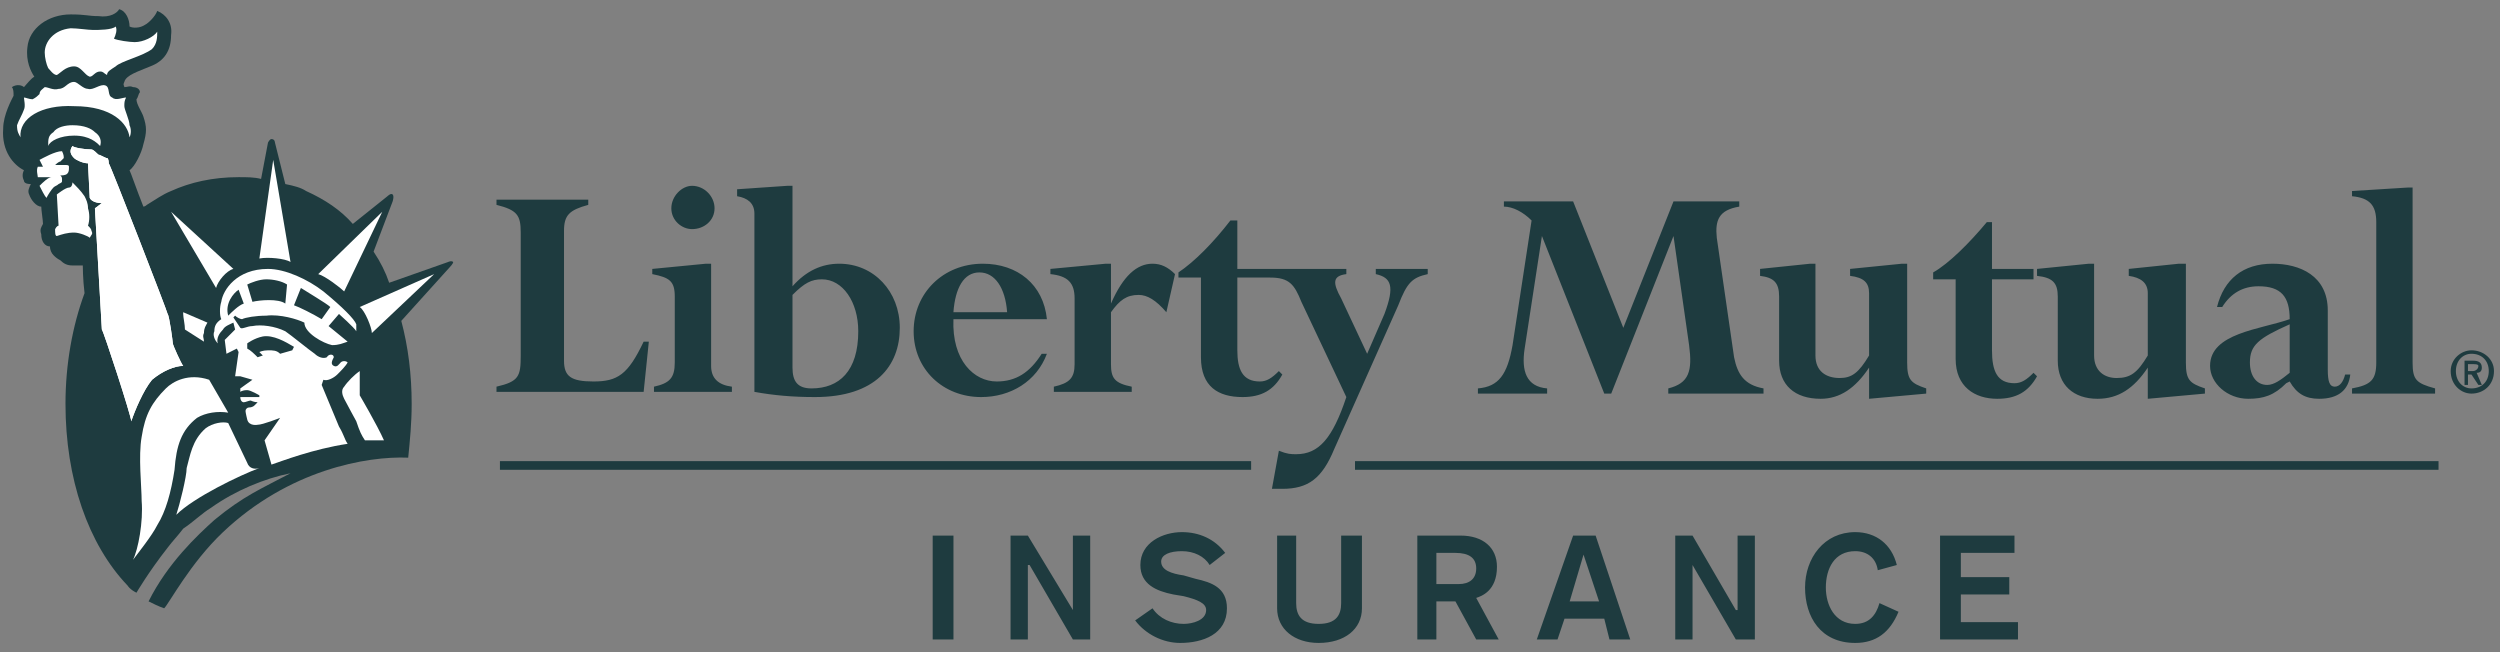 <svg width="184" height="48" viewBox="0 0 184 48" fill="none" xmlns="http://www.w3.org/2000/svg">
<rect x="0" y="0" width="184" height="48" fill="#808080" stroke="none"/>
<path d="M41.511 26.547C41.511 27.694 42.019 28.077 43.674 28.077C45.458 28.077 46.224 27.567 47.372 25.146H47.754L47.372 28.841H36.541V28.459C38.196 28.077 38.325 27.694 38.325 26.165V17.117C38.325 15.844 38.072 15.461 36.541 15.078V14.695H43.296V15.078C41.894 15.461 41.511 15.844 41.511 16.988V26.547ZM52.338 26.93C52.338 27.822 52.849 28.331 53.868 28.459V28.841H48.133V28.459C49.281 28.204 49.663 27.822 49.663 26.675V21.831C49.663 20.687 49.281 20.429 48.008 20.175V19.792L51.955 19.409H52.338V26.93ZM50.936 13.676C51.83 13.676 52.591 14.442 52.591 15.332C52.591 16.227 51.83 16.863 50.936 16.863C50.175 16.863 49.41 16.227 49.41 15.332C49.41 14.442 50.175 13.676 50.936 13.676ZM58.327 21.706C59.217 20.811 59.729 20.558 60.494 20.558C62.02 20.558 63.168 22.214 63.168 24.381C63.168 27.312 61.767 28.587 59.729 28.587C58.71 28.587 58.327 28.077 58.327 27.057V21.706ZM58.327 13.676H57.944L54.251 13.93V14.442C55.012 14.566 55.524 14.949 55.524 15.715V28.841C56.925 29.096 58.327 29.224 59.982 29.224C64.441 29.224 66.225 26.93 66.225 24.128C66.225 21.448 64.312 19.409 61.767 19.409C60.494 19.409 59.346 19.921 58.327 21.07V13.676ZM70.172 22.979C70.301 21.194 70.938 20.05 72.086 20.05C73.229 20.05 73.995 21.194 74.124 22.979H70.172ZM77.052 23.491C76.798 20.941 74.889 19.409 72.339 19.409C69.411 19.409 67.244 21.577 67.244 24.381C67.244 27.185 69.411 29.224 72.21 29.224C74.377 29.224 76.291 28.077 77.052 26.038H76.669C75.779 27.439 74.76 28.077 73.358 28.077C71.703 28.077 70.048 26.547 70.172 23.491H77.052ZM85.844 22.979C85.079 22.089 84.443 21.706 83.806 21.706C82.912 21.706 82.405 22.089 81.768 22.979V26.802C81.768 27.822 82.022 28.204 83.295 28.459V28.841H77.563V28.459C78.711 28.204 79.09 27.822 79.09 26.802V21.96C79.09 20.811 78.582 20.304 77.31 20.175V19.792L81.386 19.409H81.768V22.343C82.658 20.304 83.677 19.409 84.825 19.409C85.462 19.409 85.969 19.667 86.481 20.175L85.844 22.979ZM101.258 19.792V20.175C102.406 20.429 102.66 21.07 101.895 23.108L100.622 26.038L98.709 21.96C98.072 20.811 98.072 20.304 99.091 20.175V19.792H91.068V16.227H90.557C89.284 17.882 87.882 19.285 86.734 20.05V20.429H88.39V26.293C88.39 28.459 89.667 29.224 91.451 29.224C92.848 29.224 93.743 28.714 94.379 27.567L94.125 27.312C93.614 27.822 93.231 28.077 92.724 28.077C91.451 28.077 91.068 27.185 91.068 25.783V20.429H93.489C94.891 20.429 95.269 20.941 95.781 22.214L99.091 29.224C98.072 32.282 97.053 33.429 95.398 33.429C95.015 33.429 94.762 33.429 94.125 33.174L93.614 35.978H94.379C96.288 35.978 97.307 35.213 98.201 33.047L102.914 22.467C103.55 20.811 103.933 20.429 105.081 20.175V19.792H101.258ZM127.628 26.293C127.886 27.567 128.393 28.331 129.795 28.587V28.969H122.786V28.587C124.317 28.204 124.571 27.312 124.317 25.401L123.169 17.371L118.586 28.969H118.074L113.486 17.371L112.214 25.655C111.96 27.312 112.343 28.459 113.869 28.587V28.969H108.774V28.587C110.305 28.459 110.941 27.567 111.324 25.401L112.725 16.227C112.089 15.586 111.324 15.207 110.687 15.207V14.824H115.782L119.476 24.128L123.169 14.824H128.01V15.207C126.484 15.461 126.226 16.227 126.355 17.5L127.628 26.293ZM130.943 21.831C130.943 20.811 130.56 20.429 129.541 20.304V19.792L133.234 19.409H133.617V26.165C133.617 27.312 134.382 27.822 135.401 27.822C136.291 27.822 136.803 27.439 137.564 26.165V21.577C137.564 20.811 137.186 20.429 136.167 20.304V19.792L139.985 19.409H140.367V26.675C140.367 27.95 140.625 28.204 141.769 28.587V28.969L137.564 29.351V27.057C136.545 28.587 135.401 29.351 134 29.351C132.086 29.351 130.943 28.331 130.943 26.547V21.831ZM143.936 20.558H142.281V20.05C143.424 19.409 144.955 17.882 146.228 16.351H146.61V19.792H149.667V20.558H146.61V25.783C146.61 27.312 146.993 28.204 148.266 28.204C148.777 28.204 149.16 27.95 149.667 27.439L149.925 27.694C149.285 28.841 148.395 29.351 146.993 29.351C145.338 29.351 143.936 28.459 143.936 26.42V20.558ZM151.452 21.831C151.452 20.811 151.069 20.429 149.925 20.304V19.792L153.743 19.409H154.126V26.165C154.126 27.312 154.891 27.822 155.781 27.822C156.805 27.822 157.312 27.439 158.077 26.165V21.577C158.077 20.811 157.566 20.429 156.676 20.304V19.792L160.369 19.409H160.881V26.675C160.881 27.95 161.134 28.204 162.282 28.587V28.969L158.077 29.351V27.057C157.058 28.587 155.91 29.351 154.384 29.351C152.6 29.351 151.452 28.331 151.452 26.547V21.831ZM168.521 27.439C167.885 27.95 167.377 28.331 166.866 28.331C166.1 28.331 165.593 27.695 165.593 26.675C165.593 25.401 166.229 24.891 168.521 23.869V27.439ZM171.324 22.85C171.324 20.304 169.286 19.409 167.248 19.409C165.081 19.409 163.684 20.558 163.172 22.596H163.555C164.191 21.577 165.081 21.07 166.229 21.07C167.885 21.07 168.521 21.831 168.521 23.491C166.358 24.252 162.661 24.51 162.661 26.93C162.661 28.204 163.938 29.351 165.464 29.351C166.612 29.351 167.377 29.096 168.267 28.204L168.521 28.077C169.033 28.969 169.669 29.351 170.688 29.351C172.09 29.351 172.855 28.714 172.98 27.567H172.601C172.472 28.077 172.219 28.459 171.836 28.459C171.453 28.459 171.324 28.077 171.324 27.185V22.85ZM174.893 16.351C174.893 15.078 174.381 14.566 173.109 14.442V14.059L177.185 13.805H177.567V26.675C177.567 27.95 177.821 28.204 179.223 28.587V28.969H173.109V28.587C174.51 28.331 174.893 27.95 174.893 26.675V16.351Z" fill="#1E3B3F"/>
<path d="M33.355 19.285C33.23 19.155 32.977 19.285 32.977 19.285L28.643 20.811C28.388 20.05 28.006 19.285 27.496 18.519L28.898 14.824C28.898 14.824 29.025 14.442 28.898 14.312C28.77 14.188 28.516 14.442 28.516 14.442L25.968 16.48C25.076 15.461 23.93 14.695 22.528 14.059C22.146 13.805 21.637 13.676 20.999 13.547L20.235 10.489C20.235 10.489 20.235 10.235 19.98 10.235C19.853 10.235 19.725 10.489 19.725 10.489L19.216 13.168C18.706 13.039 18.197 13.039 17.56 13.039C15.649 13.039 13.993 13.422 12.591 14.059C11.954 14.312 11.445 14.695 10.808 15.078C10.808 15.078 10.68 15.207 10.553 15.207C10.043 13.93 9.661 12.786 9.534 12.528C9.916 12.274 10.426 11.255 10.553 10.618C10.808 9.728 10.808 9.345 10.553 8.579C10.426 8.196 10.043 7.685 10.043 7.306C10.171 7.177 10.171 6.923 10.298 6.794C10.298 6.541 10.043 6.412 9.789 6.412C9.534 6.287 9.406 6.412 9.152 6.412C9.152 6.287 9.024 6.287 9.152 6.029C9.279 5.521 10.171 5.263 11.062 4.885C12.082 4.502 12.591 3.736 12.591 2.588C12.719 1.698 12.209 1.061 11.572 0.803C11.445 1.186 10.935 1.698 10.68 1.822C10.298 2.08 9.789 2.08 9.534 1.951C9.534 1.444 9.279 0.803 8.77 0.678C8.642 0.932 8.132 1.315 7.241 1.186C6.477 1.186 6.349 1.061 5.203 1.061C3.546 1.061 2.145 2.08 2.017 3.482C1.89 4.502 2.272 5.263 2.527 5.646C2.272 5.775 1.89 6.287 1.763 6.412C1.635 6.287 1.253 6.158 0.871 6.412C0.998 6.541 0.998 6.794 0.998 7.048C0.871 7.306 0.234 8.45 0.234 9.47C0.107 11.126 0.998 12.145 1.763 12.528C1.635 12.786 1.635 13.039 1.763 13.293C1.763 13.422 1.89 13.547 2.272 13.547C2.145 13.805 2.017 14.059 2.145 14.312C2.272 14.695 2.655 15.207 3.037 15.207C3.037 15.461 3.164 16.227 3.164 16.48C3.037 16.734 2.909 16.863 3.037 17.246C3.037 17.753 3.291 18.136 3.674 18.136C3.674 18.39 3.801 18.648 3.929 18.773C4.056 18.902 4.183 19.026 4.438 19.155C4.693 19.409 4.948 19.538 5.33 19.538H6.094C6.094 19.538 6.094 20.558 6.222 21.577C5.33 23.998 4.82 26.802 4.82 29.734C4.82 35.213 6.477 40.056 9.406 43.115C9.406 43.115 9.534 43.369 10.043 43.624C10.043 43.624 10.935 42.095 12.336 40.311C12.719 39.801 13.101 39.419 13.483 38.909C14.248 38.399 14.884 37.762 15.522 37.38C17.305 36.106 19.471 35.213 21.381 34.831C19.216 35.978 17.942 36.487 15.776 38.272C14.502 39.419 12.336 41.458 10.935 44.261C11.19 44.389 11.7 44.644 12.082 44.771C12.464 44.389 13.993 41.458 16.413 39.164C21.254 34.576 26.987 33.557 30.044 33.684C30.172 32.41 30.299 31.135 30.299 29.734C30.299 27.567 30.044 25.528 29.535 23.616L33.101 19.667C33.101 19.667 33.355 19.409 33.355 19.285Z" fill="#1E3B3F"/>
<path d="M6.604 17.5C6.477 17.371 5.839 17.117 5.457 17.117C4.948 17.117 4.565 17.246 4.183 17.371C4.056 17.371 4.056 17.117 4.056 16.863C4.183 16.61 4.311 16.61 4.311 16.61L4.183 14.313C4.183 14.313 4.82 13.805 5.075 13.805C5.203 13.805 5.33 13.676 5.33 13.422C5.584 13.676 5.967 14.059 6.222 14.442C6.349 14.695 6.477 14.949 6.477 15.332C6.604 15.715 6.604 16.227 6.477 16.61C6.604 16.734 6.731 16.863 6.731 16.988C6.858 17.246 6.731 17.246 6.604 17.5ZM27.369 24.511C27.369 24.128 26.86 22.85 26.477 22.596L31.953 20.175L27.369 24.511ZM12.591 15.586L17.177 19.792C16.668 19.921 16.031 20.687 15.903 21.194L12.591 15.586ZM15.267 23.745C15.139 23.999 15.012 24.128 15.012 24.511C14.884 24.763 15.012 24.891 15.012 25.146L13.611 24.252C13.611 23.87 13.483 23.362 13.483 23.108V22.979L15.267 23.745Z" fill="white"/>
<path d="M7.496 24.252C7.496 23.999 6.986 15.586 6.986 15.332L7.496 14.949C7.113 14.949 6.731 14.824 6.604 14.566L6.477 12.02C6.094 12.02 5.584 11.766 5.457 11.637C5.203 11.383 5.075 11.126 5.33 10.747C5.457 10.872 6.222 11.001 6.731 11.001C6.858 11.001 7.113 11.255 7.241 11.383C7.368 11.383 7.751 11.637 7.878 11.637C8.005 11.637 8.005 12.02 8.005 12.02C8.132 12.145 12.336 22.979 12.336 23.108C12.464 23.233 12.719 25.146 12.719 25.273C12.719 25.401 13.356 26.802 13.483 26.93C12.846 26.93 11.954 27.312 11.19 27.95C10.553 28.714 9.916 30.243 9.661 31.008C9.661 30.626 7.623 24.381 7.496 24.252ZM12.846 34.576C12.591 36.233 12.209 37.635 11.572 38.654C11.19 39.419 10.171 40.693 9.789 41.203C10.171 40.438 10.553 38.399 10.426 36.87C10.426 35.851 10.171 33.557 10.426 32.155C10.68 30.498 11.19 29.606 12.209 28.587C12.719 28.077 13.865 27.439 15.394 27.95L16.796 30.371C16.031 30.243 15.139 30.371 14.502 30.753C13.356 31.645 12.974 32.792 12.846 34.576Z" fill="white"/>
<path d="M12.974 37.89C13.228 37.125 13.738 35.086 13.738 34.449C13.993 33.557 14.12 32.41 15.139 31.518C15.649 31.135 16.413 31.008 16.796 31.135L18.197 34.066C18.324 34.449 18.706 34.576 19.089 34.449C17.687 34.959 14.248 36.615 12.974 37.89ZM25.331 28.459C25.076 28.714 25.203 29.096 25.331 29.351C25.459 29.606 26.223 31.008 26.223 31.008C26.477 31.772 26.605 32.027 26.86 32.41H28.261C27.751 31.263 26.477 29.096 26.477 29.096V27.312C26.095 27.567 25.586 28.077 25.331 28.459ZM19.089 19.026C19.725 18.902 20.999 19.026 21.382 19.285L20.108 11.766L19.089 19.026ZM8.005 12.02C8.005 12.02 8.005 11.637 7.878 11.637C7.751 11.637 7.368 11.383 7.241 11.383C7.113 11.255 6.858 11.001 6.731 11.001C6.222 11.001 5.457 10.872 5.33 10.747C5.075 11.125 5.203 11.383 5.457 11.637C5.584 11.766 6.094 12.02 6.477 12.02L6.604 14.566C6.731 14.824 7.113 14.949 7.496 14.949L6.986 15.332C6.986 15.586 7.496 23.998 7.496 24.252C7.623 24.381 9.661 30.626 9.661 31.008C9.916 30.243 10.553 28.714 11.19 27.95C11.954 27.312 12.846 26.93 13.483 26.93C13.356 26.802 12.719 25.401 12.719 25.273C12.719 25.146 12.464 23.233 12.337 23.108C12.337 22.979 8.132 12.145 8.005 12.02ZM5.457 9.981C6.604 9.981 7.113 10.489 7.368 10.747C7.496 10.364 7.368 9.981 6.986 9.728C6.731 9.47 6.222 9.216 5.33 9.216C4.82 9.216 4.183 9.345 3.929 9.728C3.546 9.981 3.546 10.235 3.546 10.747C3.674 10.364 4.438 9.981 5.457 9.981ZM3.292 3.865C3.292 4.244 3.419 4.756 3.546 5.009C3.674 5.138 3.929 5.521 4.183 5.521C4.438 5.392 4.82 4.885 5.457 4.885C5.967 4.885 6.222 5.521 6.604 5.646C6.858 5.646 6.986 5.263 7.368 5.263C7.623 5.263 7.623 5.392 7.878 5.521C7.878 5.263 8.132 5.138 8.515 4.885C8.897 4.502 10.553 4.119 11.19 3.607C11.572 3.224 11.572 2.717 11.572 2.334C11.318 2.717 10.553 3.1 9.916 3.1C9.534 3.1 8.642 2.971 8.387 2.846C8.515 2.588 8.642 2.205 8.515 1.951C8.26 2.205 7.241 2.205 6.858 2.205C6.477 2.205 5.712 2.08 5.203 2.08C3.929 2.205 3.292 3.1 3.292 3.865Z" fill="white"/>
<path d="M5.457 7.814C8.26 7.814 9.406 9.087 9.534 10.106C9.661 9.852 9.661 9.47 9.534 9.216C9.534 8.833 9.152 8.068 9.152 7.814C9.152 7.56 9.152 7.431 9.279 7.177C9.024 7.177 8.515 7.431 8.26 7.177C7.878 7.048 8.132 6.412 7.751 6.287C7.368 6.158 6.858 6.665 6.477 6.541C6.094 6.541 5.712 6.029 5.457 6.029C4.948 6.029 4.82 6.541 4.311 6.541C3.929 6.665 3.546 6.412 3.291 6.412C3.164 6.541 2.909 6.665 2.909 6.923C2.782 7.048 2.655 7.177 2.4 7.306C2.145 7.306 1.89 7.177 1.763 7.177C1.763 7.306 1.89 7.814 1.763 8.068C1.635 8.45 1.381 8.833 1.253 9.216C1.253 9.728 1.381 9.852 1.508 10.106C1.381 8.704 3.037 7.685 5.457 7.814ZM3.801 13.04C3.546 13.04 3.164 13.422 2.909 13.676C3.037 13.93 3.291 14.442 3.419 14.566C3.546 14.313 3.801 13.93 3.929 13.805C4.056 13.676 4.183 13.676 4.311 13.547C4.565 13.422 4.565 13.422 4.565 13.293C4.565 13.04 4.565 13.04 4.438 12.911C4.565 12.911 4.82 12.911 4.948 12.786C5.075 12.657 5.075 12.528 5.075 12.274C5.075 12.145 4.948 12.145 4.82 12.145H4.056C4.056 12.145 4.311 11.891 4.438 11.891C4.565 11.766 4.565 11.766 4.693 11.637C4.693 11.508 4.693 11.384 4.565 11.126C4.056 11.126 3.164 11.637 2.909 11.766L3.164 12.274H2.782C2.655 12.528 2.782 12.911 2.782 13.04H3.801ZM26.223 23.87C26.095 23.491 25.203 22.596 23.802 21.448C22.655 20.558 20.999 19.792 19.725 19.792C17.432 19.792 16.413 21.323 16.286 22.214C16.158 22.596 16.158 23.233 16.286 23.491C15.903 23.745 15.776 23.999 15.776 24.381C15.649 24.635 15.776 25.018 16.031 25.273C15.903 24.891 16.158 24.511 16.413 24.252C16.541 23.999 16.923 23.87 17.177 23.745L17.305 24.252C17.05 24.511 16.668 24.891 16.541 25.018L16.668 26.038L17.432 25.655L17.56 25.91L17.305 27.695H17.687L18.579 27.95L17.687 28.587V28.842C17.687 28.842 17.815 28.714 18.197 28.714C18.451 28.714 19.089 29.096 19.089 29.096V29.224H17.687C17.687 29.479 17.815 29.606 17.942 29.606C18.07 29.606 18.324 29.479 18.451 29.479C18.451 29.479 18.706 29.606 18.961 29.606L18.706 29.861C18.706 29.861 18.579 29.988 18.324 29.988C18.197 29.988 18.07 30.116 18.07 30.243C18.07 30.371 18.197 30.88 18.197 30.88C18.324 31.39 18.961 31.263 18.961 31.263C19.343 31.263 20.617 30.753 20.617 30.753L19.471 32.41L19.98 34.194C20.745 33.939 23.038 33.047 25.586 32.665C25.331 32.282 25.331 32.027 24.948 31.39L23.675 28.331L23.802 27.95C24.057 28.077 24.567 27.822 24.821 27.567C25.076 27.312 25.458 26.93 25.586 26.675C25.458 26.547 25.203 26.547 25.076 26.675C24.948 26.802 24.821 27.057 24.567 26.93C24.312 26.802 24.439 26.547 24.567 26.293C24.567 26.038 24.184 26.038 24.057 26.293C23.802 26.42 23.42 26.293 23.165 26.038C22.783 25.783 21.382 24.635 20.999 24.381C20.235 23.999 19.216 23.87 18.579 23.999C18.197 23.999 17.815 24.252 17.687 24.128L17.177 23.362L17.305 23.233C17.432 23.362 17.687 23.491 17.815 23.491C18.07 23.362 18.834 23.233 19.598 23.233C20.617 23.108 21.891 23.491 22.401 23.745C22.401 24.511 23.802 25.273 24.439 25.401C24.948 25.401 25.203 25.273 25.586 25.146L24.184 23.999L24.948 23.108C24.948 23.108 26.095 24.128 26.223 24.381V23.87ZM18.197 25.273C18.197 25.273 18.706 24.891 19.343 24.763C20.108 24.635 20.999 25.146 21.637 25.528L21.509 25.783L20.617 26.038C20.363 25.783 20.108 25.783 19.725 25.783C19.343 25.783 19.089 25.91 19.089 25.91L19.343 26.165L18.961 26.293C18.706 26.038 18.451 25.783 18.197 25.655V25.273ZM16.796 23.233C16.541 22.343 17.177 21.577 17.56 21.323L17.942 22.343C17.56 22.468 17.05 22.979 16.796 23.233ZM20.999 22.343C20.49 21.96 19.089 22.089 18.579 22.214L18.197 20.941C18.451 20.812 19.089 20.558 19.598 20.558C20.108 20.558 20.745 20.687 21.127 20.941L20.999 22.343ZM23.675 23.491C23.038 23.108 22.019 22.596 21.637 22.468L22.146 21.194C22.528 21.448 24.057 22.343 24.312 22.596L23.675 23.491ZM23.42 20.175C23.93 20.304 25.076 21.194 25.331 21.448L28.134 15.586L23.42 20.175Z" fill="white"/>
<path d="M181.901 25.783C182.791 25.783 183.557 26.42 183.557 27.312C183.557 28.331 182.791 28.969 181.901 28.969C181.136 28.969 180.371 28.331 180.371 27.312C180.371 26.42 181.136 25.783 181.901 25.783ZM181.901 28.587C182.662 28.587 183.174 28.077 183.174 27.312C183.174 26.547 182.662 26.038 181.901 26.038C181.261 26.038 180.753 26.547 180.753 27.312C180.753 28.077 181.261 28.587 181.901 28.587ZM181.39 26.547H182.026C182.409 26.547 182.662 26.675 182.662 27.057C182.662 27.312 182.538 27.439 182.28 27.439L182.662 28.331H182.409L181.901 27.567H181.643V28.331H181.39V26.547ZM181.643 27.312H182.026C182.155 27.312 182.409 27.185 182.409 26.93C182.409 26.802 182.155 26.802 182.026 26.802H181.643V27.312ZM36.795 34.576H92.083V33.939H36.795V34.576ZM99.728 34.576H179.476V33.939H99.728V34.576ZM68.646 47.065H70.175V39.419H68.646V47.065ZM74.377 39.419H75.65L78.965 44.899V39.419H80.238V47.065H78.965L75.779 41.585H75.65V47.065H74.377V39.419ZM84.825 44.771C85.333 45.536 86.227 45.918 87.117 45.918C87.753 45.918 88.772 45.663 88.772 44.899C88.772 44.389 88.136 44.134 87.117 43.879L86.352 43.752C85.079 43.497 83.931 42.987 83.931 41.585C83.931 39.928 85.591 39.164 86.988 39.164C88.265 39.164 89.409 39.674 90.174 40.693L89.03 41.585C88.648 40.948 87.882 40.566 86.988 40.566C86.098 40.566 85.462 40.821 85.462 41.331C85.462 41.968 86.227 42.223 87.117 42.35L88.011 42.605C89.155 42.86 90.303 43.242 90.303 44.771C90.303 46.683 88.519 47.32 86.863 47.32C85.591 47.32 84.314 46.683 83.548 45.663L84.825 44.771ZM100.239 44.771C100.239 46.3 98.967 47.32 97.053 47.32C95.269 47.32 93.996 46.3 93.996 44.771V39.419H95.398V44.389C95.398 45.281 95.781 45.918 97.053 45.918C98.33 45.918 98.709 45.281 98.709 44.389V39.419H100.239V44.771ZM104.315 39.419H107.501C109.157 39.419 110.176 40.311 110.176 41.713C110.176 43.497 109.028 43.879 108.649 44.007L110.305 47.065H108.649L107.119 44.261H105.717V47.065H104.315V39.419ZM105.717 42.987H107.372C108.138 42.987 108.649 42.605 108.649 41.84C108.649 41.075 108.138 40.693 107.119 40.693H105.717V42.987ZM115.782 39.419H117.438L119.987 47.065H118.457L118.074 45.536H115.146L114.634 47.065H113.108L115.782 39.419ZM116.548 40.821L115.529 44.261H117.691L116.548 40.821ZM123.298 39.419H124.571L127.757 44.899H127.886V39.419H129.158V47.065H127.757L124.571 41.585V47.065H123.298V39.419ZM138.205 41.968C138.076 41.075 137.439 40.566 136.545 40.566C135.019 40.566 134.382 41.84 134.382 43.242C134.382 44.516 135.019 45.918 136.545 45.918C137.564 45.918 138.076 45.281 138.329 44.389L139.731 45.026C139.095 46.556 138.076 47.32 136.545 47.32C134 47.32 132.852 45.408 132.852 43.242C132.852 41.075 134.253 39.164 136.545 39.164C138.076 39.164 139.224 40.056 139.606 41.585L138.205 41.968ZM142.788 39.419H148.266V40.693H144.319V42.477H147.883V43.752H144.319V45.791H148.524V47.065H142.788V39.419Z" fill="#1E3B3F"/>
</svg>
